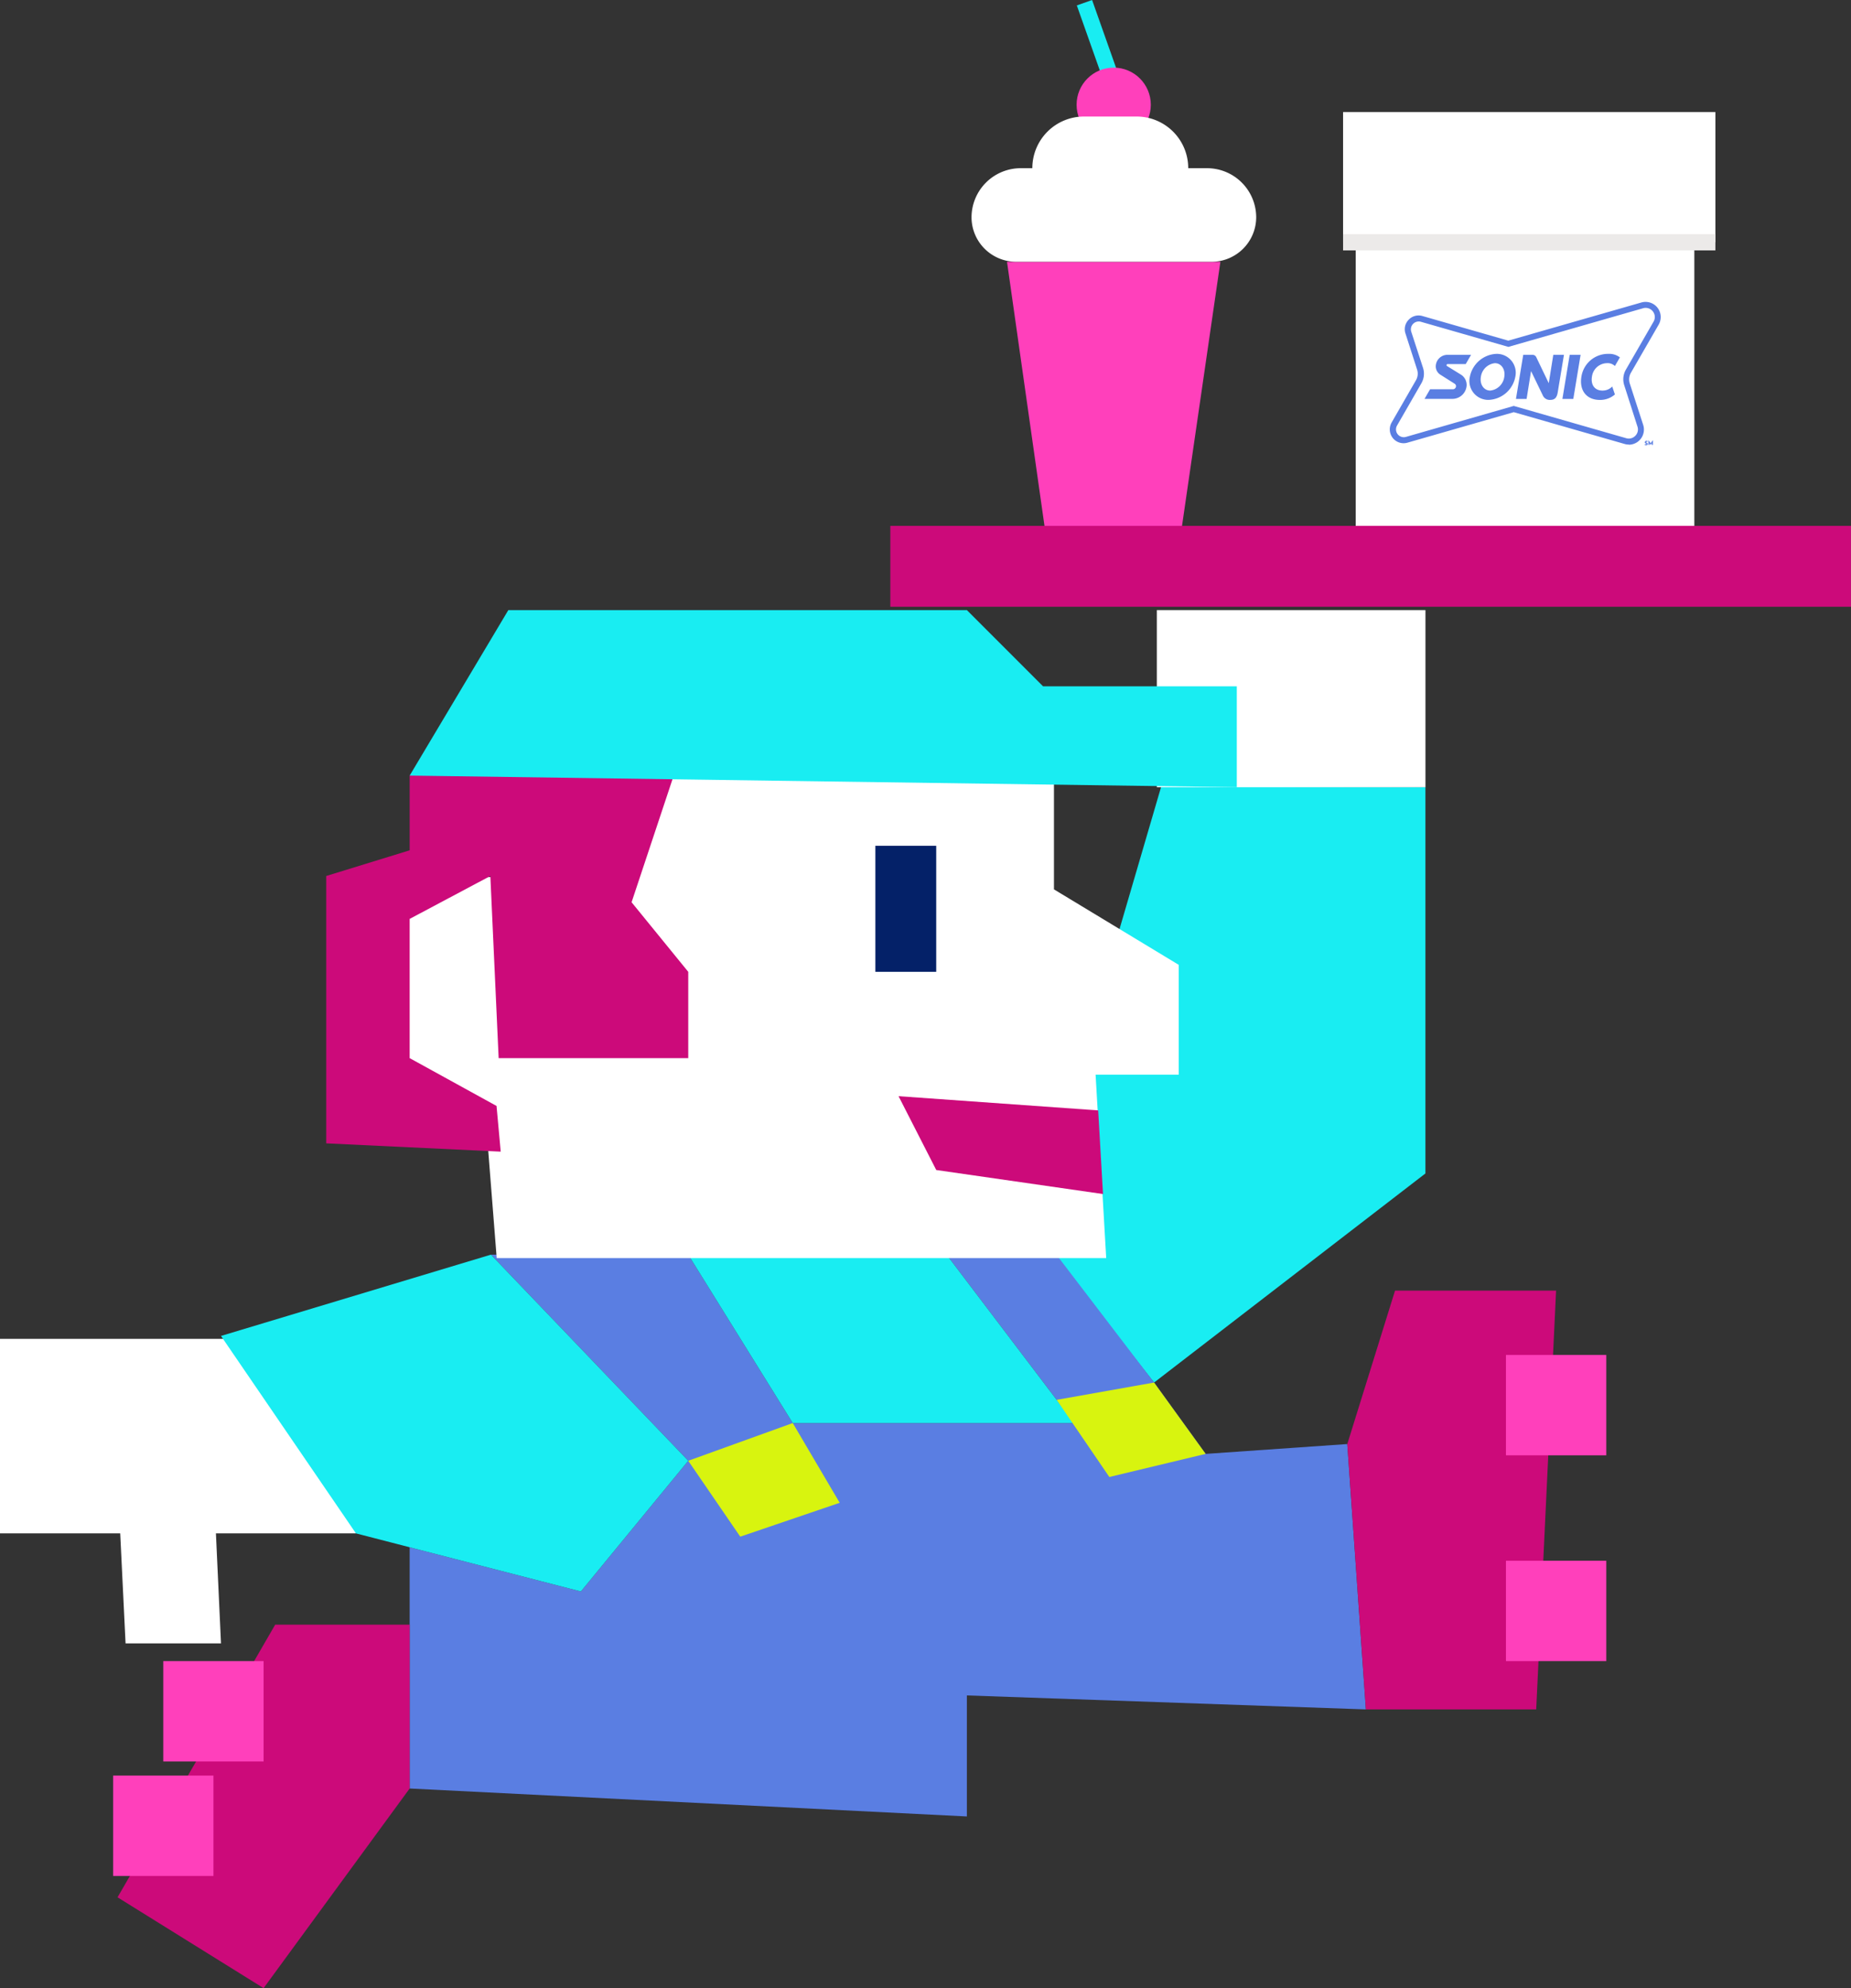 <svg xmlns="http://www.w3.org/2000/svg" viewBox="0 0 456.99 490.66"><rect x="0" y="0" width="456.99" height="490.66" fill="#333333" stroke="none"/><defs><style>.cls-1{fill:#ff40bb;}.cls-2,.cls-9{fill:none;stroke-miterlimit:10;stroke-width:4px;}.cls-2{stroke:#19edf2;}.cls-3{fill:#fff;}.cls-4{fill:#cc0a7a;}.cls-5{fill:#19edf2;}.cls-6{fill:#5a7ee2;}.cls-7{fill:#042168;}.cls-8{fill:#d8f40f;}.cls-9{stroke:#eceae9;}</style></defs><g id="Слой_2" data-name="Слой 2"><g id="Layer_1" data-name="Layer 1"><polygon class="cls-1" points="248.62 64.61 258.25 132.44 291.44 132.44 301.3 64.61 248.62 64.61"/><line class="cls-2" x1="267.74" y1="0.67" x2="274.96" y2="21.08"/><circle class="cls-1" cx="274.96" cy="25.85" r="9.16"/><path class="cls-3" d="M293.36,41.51h0a12.74,12.74,0,0,0-12.74-12.75h-13a12.75,12.75,0,0,0-12.75,12.75H252a12.15,12.15,0,0,0-12.14,12.14h0a11,11,0,0,0,11,10.95h48.33a11,11,0,0,0,10.95-10.95h0A12.14,12.14,0,0,0,298,41.51Z"/><rect class="cls-3" x="334.71" y="50.65" width="83.6" height="83.6"/><rect class="cls-3" x="331.59" y="27.66" width="91.92" height="32.14"/><rect class="cls-4" x="219.81" y="129.78" width="237.17" height="19.96"/><polygon class="cls-5" points="284.93 341.2 351.92 289.6 351.92 194.28 286.72 194.01 254.82 303 284.93 341.2"/><rect class="cls-3" x="285.61" y="150.57" width="66.32" height="43.71"/><polygon class="cls-6" points="101.14 441.39 238.71 448.29 238.71 418.42 337.22 421.87 332.63 356.38 297.66 358.81 284.93 341.2 251.06 296.88 233.69 309.64 265.22 351.2 195.72 351.2 169.92 309.64 121.2 309.64 169.92 360.51 143.41 392.76 101.14 381.85 101.14 441.39"/><polygon class="cls-3" points="87.88 378.43 53.31 378.43 54.56 405.57 31 405.57 29.68 378.43 0 378.43 0 330.42 87.88 330.42 87.88 378.43"/><polygon class="cls-5" points="121.2 309.64 54.56 329.7 87.88 378.43 143.41 392.76 169.92 360.51 121.2 309.64"/><polygon class="cls-5" points="169.92 309.64 195.72 351.2 265.22 351.2 233.69 309.64 169.92 309.64"/><polygon class="cls-4" points="384.18 318.51 344.42 318.51 332.63 356.38 337.22 421.87 379.27 421.87 384.18 318.51"/><polygon class="cls-4" points="29.02 468.24 65.08 490.66 101.14 441.39 101.14 400.96 67.94 400.96 29.02 468.24"/><polygon class="cls-3" points="122.63 310.49 120.03 277.55 93.36 260.7 101.14 216.45 122.63 216.45 122.63 189.09 260.21 191.02 260.21 219.49 291.02 238.12 291.02 265.22 270.49 265.22 273.11 310.49 122.63 310.49"/><polygon class="cls-4" points="169.92 180.62 155.93 222.67 169.92 239.84 169.92 261.14 123.11 261.14 121.06 216.19 101.14 226.78 101.14 261.14 122.59 272.94 123.62 284.22 80.54 282.17 80.54 216.19 101.14 209.85 101.14 191.41 169.92 180.62"/><polygon class="cls-5" points="101.14 191.41 125.5 150.57 238.71 150.57 257.52 169.38 305.35 169.38 305.35 194.28 101.14 191.41"/><rect class="cls-7" x="216.12" y="208.73" width="15.02" height="31.11"/><polygon class="cls-8" points="207.31 370.88 182.76 379.24 169.92 360.51 195.72 351.2 207.31 370.88"/><polygon class="cls-8" points="297.66 358.81 273.88 364.51 260.88 345.47 284.93 341.2 297.66 358.81"/><line class="cls-9" x1="331.59" y1="59.8" x2="423.51" y2="59.8"/><rect class="cls-1" x="40.31" y="409.95" width="24.77" height="24.77"/><rect class="cls-1" x="371.8" y="334.39" width="24.77" height="24.77"/><rect class="cls-1" x="371.8" y="385.18" width="24.77" height="24.77"/><rect class="cls-1" x="27.93" y="438.2" width="24.77" height="24.77"/><path class="cls-6" d="M402.16,109.72a3.88,3.88,0,0,1-1.06-.15l-27.37-7.85-26.25,7.53a3.41,3.41,0,0,1-3.89-5l6-10.42a3.23,3.23,0,0,0,.27-2.63L347,82.32a3.33,3.33,0,0,1,.79-3.42,3.36,3.36,0,0,1,3.39-.91l21.2,6.08,32.86-9.42a3.74,3.74,0,0,1,4.27,5.46L402.65,92a3.3,3.3,0,0,0-.28,2.64l3.31,10.21a3.74,3.74,0,0,1-3.52,4.9Zm-28.43-9.54.2.06,27.58,7.91a2.23,2.23,0,0,0,2.24-.61,2.2,2.2,0,0,0,.52-2.26L401,95.06a4.76,4.76,0,0,1,.41-3.83l6.84-11.86a2.26,2.26,0,0,0-2.58-3.3l-33.27,9.54-21.61-6.2a1.94,1.94,0,0,0-2.37,2.45l2.9,8.9a4.72,4.72,0,0,1-.4,3.83l-6,10.42a1.92,1.92,0,0,0,2.2,2.81Z"/><path class="cls-6" d="M369.45,87.33A7,7,0,0,0,362.89,93a4.66,4.66,0,0,0,4.66,5.69A7,7,0,0,0,374.11,93,4.66,4.66,0,0,0,369.45,87.33Zm-1.52,9.06c-1.59,0-2.63-1.52-2.32-3.38a3.92,3.92,0,0,1,3.46-3.38c1.59,0,2.63,1.52,2.32,3.38A3.92,3.92,0,0,1,367.93,96.39Z"/><path class="cls-6" d="M360.63,92.42h0l-3.42-2.11a.22.22,0,0,1-.08-.2.28.28,0,0,1,.27-.26h4.47l1.32-2.28h-5.88a2.89,2.89,0,0,0-2.83,2.64,2.42,2.42,0,0,0,1.19,2.3h0l3.48,2.2a.69.69,0,0,1,.32.64.78.78,0,0,1-.7.72h-5.7l-1.37,2.37h6.93a3.53,3.53,0,0,0,3.46-3.21A3,3,0,0,0,360.63,92.42Z"/><polygon class="cls-6" points="385.74 98.45 388.43 98.45 390.23 87.57 387.54 87.57 385.74 98.45"/><path class="cls-6" d="M398.7,97.35A5.52,5.52,0,0,1,395,98.7c-3.36,0-5.12-2.39-4.57-5.73a6.64,6.64,0,0,1,6.65-5.64,4.31,4.31,0,0,1,2.85.87l-1.23,2.13a2.59,2.59,0,0,0-2-.7,3.8,3.8,0,0,0-3.66,3.28c-.35,2.07.68,3.48,2.58,3.48a3.28,3.28,0,0,0,2.42-1Z"/><path class="cls-6" d="M382.37,94.57l-3.09-6.43a1,1,0,0,0-.91-.57h-2.3l-1.8,10.88h2.63L378,91.58l2.9,6a1.86,1.86,0,0,0,1.87,1.11c1.11,0,1.62-.61,1.82-1.9l1.53-9.22h-2.63Z"/><path class="cls-6" d="M406.48,109a.46.46,0,0,1,.22.07h0l.1-.2,0,0-.15-.07a.6.6,0,0,0-.2,0h0a.38.38,0,0,0-.25.1.26.26,0,0,0-.1.23.34.34,0,0,0,0,.17.52.52,0,0,0,.11.1l.15.06c.06,0,.13.07.13.12a.06.06,0,0,1,0,.06.25.25,0,0,1-.21,0l-.12-.06,0,0-.12.21h0a.51.51,0,0,0,.18.09.58.58,0,0,0,.19,0,.46.46,0,0,0,.2,0,.24.24,0,0,0,.13-.11.33.33,0,0,0,.05-.16.39.39,0,0,0,0-.17.32.32,0,0,0-.1-.1.4.4,0,0,0-.13-.07l-.13-.06a.08.08,0,0,1,0-.07s0,0,0,0S406.44,109,406.48,109Z"/><polygon class="cls-6" points="408.08 108.67 408.04 108.67 407.52 109.39 407.03 108.69 407.02 108.67 406.98 108.67 406.98 109.8 407.23 109.8 407.23 109.4 407.5 109.77 407.51 109.78 407.54 109.78 407.83 109.37 407.83 109.8 408.09 109.8 408.09 108.7 408.08 108.67"/><polygon class="cls-4" points="271.13 274.04 221.84 270.53 231.15 288.75 272.32 294.68 271.13 274.04"/></g></g></svg>